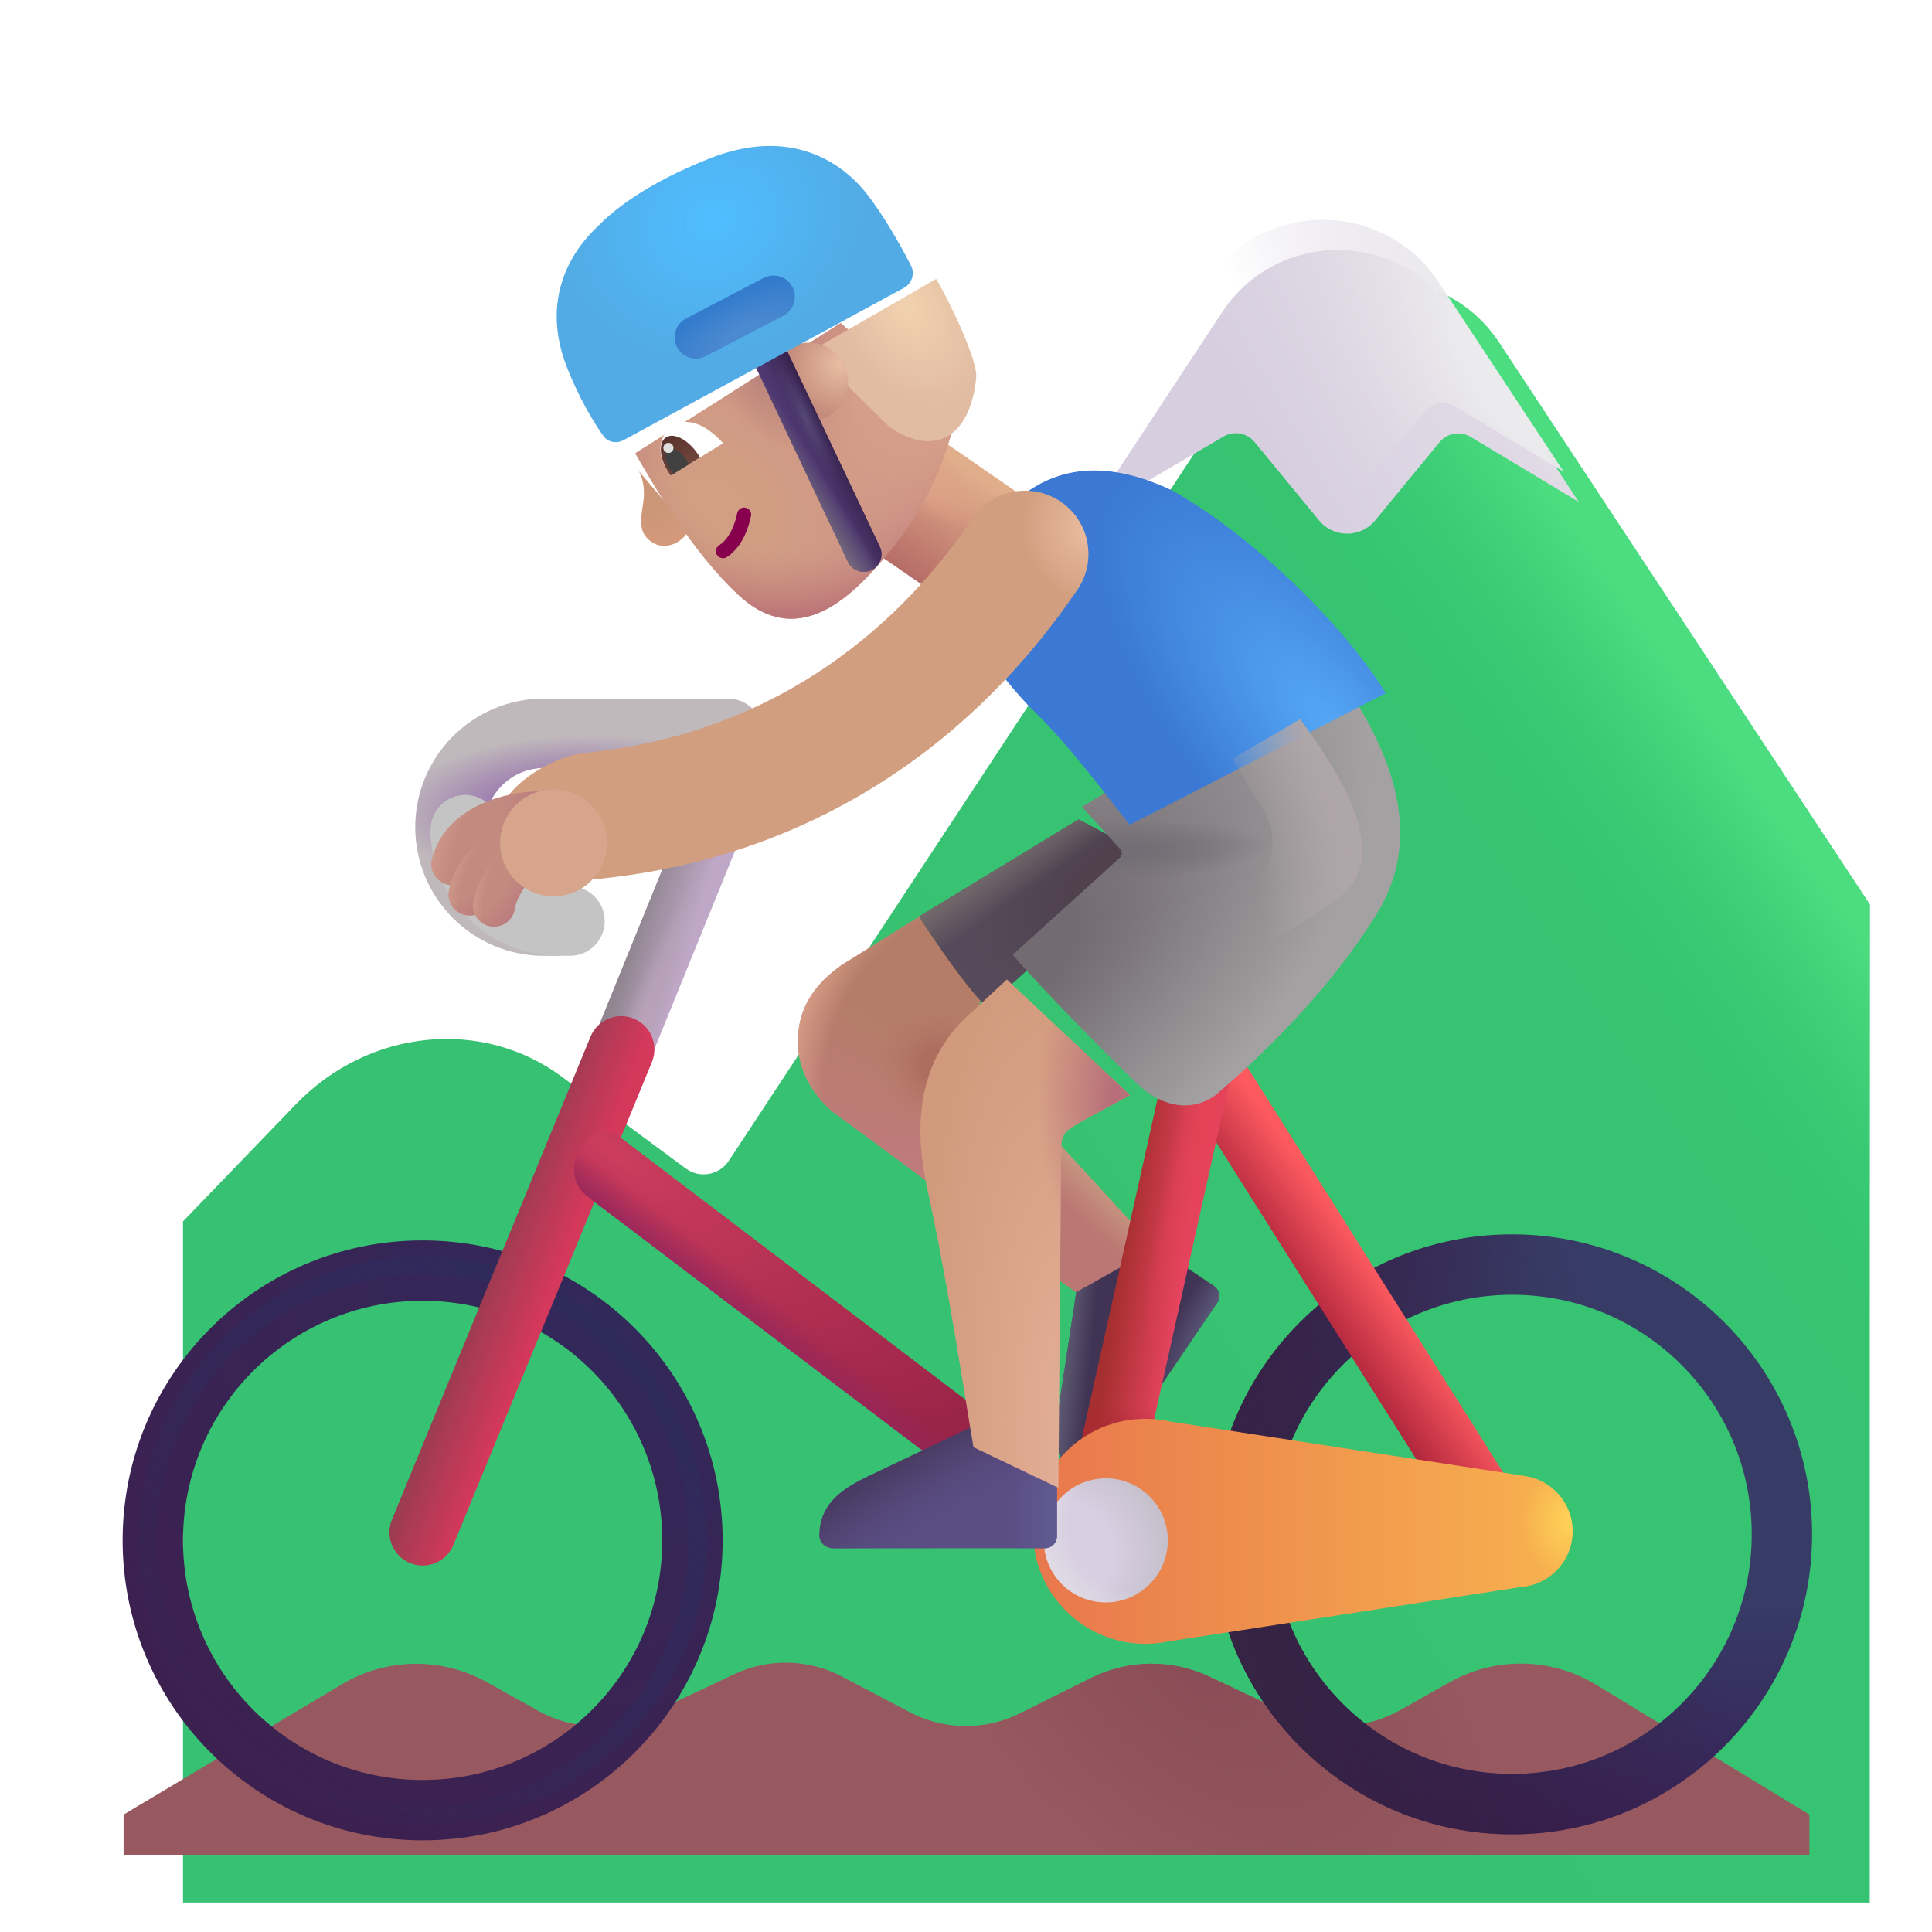 <svg width="32" height="32" viewBox="0 0 32 32" fill="none" xmlns="http://www.w3.org/2000/svg">
<g filter="url(#filter0_i_3987_23492)">
<path d="M3.898 17.293L2.031 19.23V30.512H29.969V13.98L23.829 4.675C22.919 3.296 20.896 3.297 19.988 4.677L11.072 18.226C10.914 18.466 10.587 18.524 10.357 18.353L8.309 16.836C6.989 15.856 5.109 16.035 3.898 17.293Z" fill="url(#paint0_linear_3987_23492)"/>
<path d="M3.898 17.293L2.031 19.23V30.512H29.969V13.98L23.829 4.675C22.919 3.296 20.896 3.297 19.988 4.677L11.072 18.226C10.914 18.466 10.587 18.524 10.357 18.353L8.309 16.836C6.989 15.856 5.109 16.035 3.898 17.293Z" fill="url(#paint1_linear_3987_23492)"/>
</g>
<g filter="url(#filter1_i_3987_23492)">
<path d="M17.771 8.045L20.018 6.73C20.188 6.631 20.404 6.67 20.529 6.821L21.599 8.121C21.839 8.412 22.286 8.412 22.526 8.121L23.593 6.825C23.719 6.672 23.938 6.634 24.108 6.736L25.899 7.813L23.829 4.675C22.919 3.296 20.895 3.297 19.988 4.677L17.771 8.045Z" fill="url(#paint2_linear_3987_23492)"/>
</g>
<path d="M17.771 8.045L20.018 6.73C20.188 6.631 20.404 6.67 20.529 6.821L21.599 8.121C21.839 8.412 22.286 8.412 22.526 8.121L23.593 6.825C23.719 6.672 23.938 6.634 24.108 6.736L25.899 7.813L23.829 4.675C22.919 3.296 20.895 3.297 19.988 4.677L17.771 8.045Z" fill="url(#paint3_radial_3987_23492)"/>
<g filter="url(#filter2_i_3987_23492)">
<path d="M5.663 27.697L2.047 29.855V30.527H29.969V29.855L26.437 27.705C25.695 27.253 24.765 27.237 24.008 27.665L23.191 28.127C22.625 28.446 21.94 28.471 21.353 28.194L20.035 27.572C19.411 27.277 18.687 27.285 18.069 27.593L16.893 28.179C16.318 28.466 15.639 28.459 15.07 28.16L13.944 27.568C13.389 27.277 12.729 27.262 12.162 27.53L10.741 28.199C10.158 28.474 9.479 28.451 8.916 28.137L8.061 27.661C7.312 27.244 6.399 27.258 5.663 27.697Z" fill="#97595F"/>
<path d="M5.663 27.697L2.047 29.855V30.527H29.969V29.855L26.437 27.705C25.695 27.253 24.765 27.237 24.008 27.665L23.191 28.127C22.625 28.446 21.94 28.471 21.353 28.194L20.035 27.572C19.411 27.277 18.687 27.285 18.069 27.593L16.893 28.179C16.318 28.466 15.639 28.459 15.07 28.16L13.944 27.568C13.389 27.277 12.729 27.262 12.162 27.53L10.741 28.199C10.158 28.474 9.479 28.451 8.916 28.137L8.061 27.661C7.312 27.244 6.399 27.258 5.663 27.697Z" fill="url(#paint4_radial_3987_23492)"/>
</g>
<g filter="url(#filter3_i_3987_23492)">
<path fill-rule="evenodd" clip-rule="evenodd" d="M7 21.545C4.808 21.545 3.031 23.322 3.031 25.513C3.031 27.705 4.808 29.482 7 29.482C9.192 29.482 10.969 27.705 10.969 25.513C10.969 23.322 9.192 21.545 7 21.545ZM2.031 25.513C2.031 22.769 4.256 20.545 7 20.545C9.744 20.545 11.969 22.769 11.969 25.513C11.969 28.258 9.744 30.482 7 30.482C4.256 30.482 2.031 28.258 2.031 25.513Z" fill="url(#paint5_radial_3987_23492)"/>
</g>
<g filter="url(#filter4_f_3987_23492)">
<circle cx="7" cy="25.514" r="4.555" stroke="url(#paint6_linear_3987_23492)" stroke-width="0.3"/>
</g>
<path d="M19.131 20.67L17.305 18.681L16.881 20.74L17.882 21.446L19.131 20.67Z" fill="url(#paint7_linear_3987_23492)"/>
<path d="M17.826 21.403L17.525 23.384C17.459 23.86 17.486 24.271 17.89 24.551C17.991 24.621 18.127 24.582 18.196 24.479L20.16 21.578C20.222 21.486 20.198 21.362 20.107 21.3L19.155 20.656L17.826 21.403Z" fill="#413354"/>
<path d="M17.826 21.403L17.525 23.384C17.459 23.86 17.486 24.271 17.89 24.551C17.991 24.621 18.127 24.582 18.196 24.479L20.16 21.578C20.222 21.486 20.198 21.362 20.107 21.3L19.155 20.656L17.826 21.403Z" fill="url(#paint8_linear_3987_23492)"/>
<path d="M17.826 21.403L17.525 23.384C17.459 23.86 17.486 24.271 17.89 24.551C17.991 24.621 18.127 24.582 18.196 24.479L20.16 21.578C20.222 21.486 20.198 21.362 20.107 21.3L19.155 20.656L17.826 21.403Z" fill="url(#paint9_radial_3987_23492)"/>
<path fill-rule="evenodd" clip-rule="evenodd" d="M12.432 12.137C12.688 12.242 12.809 12.535 12.704 12.79L10.164 19.037C10.059 19.292 9.767 19.414 9.511 19.309C9.256 19.203 9.134 18.911 9.24 18.656L11.779 12.409C11.885 12.154 12.177 12.032 12.432 12.137Z" fill="url(#paint10_linear_3987_23492)"/>
<path fill-rule="evenodd" clip-rule="evenodd" d="M12.432 12.137C12.688 12.242 12.809 12.535 12.704 12.79L10.164 19.037C10.059 19.292 9.767 19.414 9.511 19.309C9.256 19.203 9.134 18.911 9.24 18.656L11.779 12.409C11.885 12.154 12.177 12.032 12.432 12.137Z" fill="url(#paint11_radial_3987_23492)"/>
<path fill-rule="evenodd" clip-rule="evenodd" d="M10.498 16.872C10.779 16.988 10.913 17.309 10.798 17.59L7.509 25.59C7.393 25.871 7.072 26.005 6.791 25.889C6.51 25.774 6.376 25.453 6.491 25.172L9.78 17.172C9.896 16.891 10.217 16.756 10.498 16.872Z" fill="url(#paint12_linear_3987_23492)"/>
<path fill-rule="evenodd" clip-rule="evenodd" d="M9.574 19.1C9.676 18.878 10.005 18.634 10.247 18.818L16.497 23.568C16.739 23.752 16.786 24.097 16.602 24.339C16.418 24.581 16.073 24.628 15.831 24.444L9.75 19.834C9.508 19.65 9.445 19.381 9.574 19.1Z" fill="url(#paint13_radial_3987_23492)"/>
<path fill-rule="evenodd" clip-rule="evenodd" d="M9.574 19.1C9.676 18.878 10.005 18.634 10.247 18.818L16.497 23.568C16.739 23.752 16.786 24.097 16.602 24.339C16.418 24.581 16.073 24.628 15.831 24.444L9.75 19.834C9.508 19.65 9.445 19.381 9.574 19.1Z" fill="url(#paint14_linear_3987_23492)"/>
<g filter="url(#filter5_i_3987_23492)">
<path fill-rule="evenodd" clip-rule="evenodd" d="M24.945 21.545C22.753 21.545 20.977 23.322 20.977 25.513C20.977 27.705 22.753 29.482 24.945 29.482C27.137 29.482 28.914 27.705 28.914 25.513C28.914 23.322 27.137 21.545 24.945 21.545ZM19.977 25.513C19.977 22.769 22.201 20.545 24.945 20.545C27.689 20.545 29.914 22.769 29.914 25.513C29.914 28.258 27.689 30.482 24.945 30.482C22.201 30.482 19.977 28.258 19.977 25.513Z" fill="url(#paint15_radial_3987_23492)"/>
<path fill-rule="evenodd" clip-rule="evenodd" d="M24.945 21.545C22.753 21.545 20.977 23.322 20.977 25.513C20.977 27.705 22.753 29.482 24.945 29.482C27.137 29.482 28.914 27.705 28.914 25.513C28.914 23.322 27.137 21.545 24.945 21.545ZM19.977 25.513C19.977 22.769 22.201 20.545 24.945 20.545C27.689 20.545 29.914 22.769 29.914 25.513C29.914 28.258 27.689 30.482 24.945 30.482C22.201 30.482 19.977 28.258 19.977 25.513Z" fill="url(#paint16_linear_3987_23492)"/>
</g>
<path fill-rule="evenodd" clip-rule="evenodd" d="M19.683 17.158C19.426 17.32 19.349 17.66 19.511 17.916L24.23 25.393C24.392 25.65 24.732 25.727 24.989 25.564C25.246 25.402 25.323 25.063 25.16 24.806L20.442 17.329C20.279 17.072 19.94 16.996 19.683 17.158Z" fill="url(#paint17_linear_3987_23492)"/>
<path fill-rule="evenodd" clip-rule="evenodd" d="M19.987 17.078C20.283 17.144 20.47 17.438 20.404 17.735L18.826 24.813C18.76 25.109 18.466 25.296 18.169 25.23C17.873 25.164 17.686 24.87 17.752 24.573L19.33 17.495C19.396 17.199 19.691 17.012 19.987 17.078Z" fill="url(#paint18_linear_3987_23492)"/>
<path fill-rule="evenodd" clip-rule="evenodd" d="M19.987 17.078C20.283 17.144 20.47 17.438 20.404 17.735L18.826 24.813C18.76 25.109 18.466 25.296 18.169 25.23C17.873 25.164 17.686 24.87 17.752 24.573L19.33 17.495C19.396 17.199 19.691 17.012 19.987 17.078Z" fill="url(#paint19_radial_3987_23492)"/>
<path fill-rule="evenodd" clip-rule="evenodd" d="M19.987 17.078C20.283 17.144 20.47 17.438 20.404 17.735L18.826 24.813C18.76 25.109 18.466 25.296 18.169 25.23C17.873 25.164 17.686 24.87 17.752 24.573L19.33 17.495C19.396 17.199 19.691 17.012 19.987 17.078Z" fill="url(#paint20_radial_3987_23492)"/>
<path d="M13.942 15.982L15.282 15.146L16.321 16.185L15.555 19.717C15.042 19.336 13.987 18.556 13.868 18.474C13.719 18.373 13.207 17.931 13.215 17.236C13.223 16.525 13.692 16.165 13.942 15.982Z" fill="url(#paint21_radial_3987_23492)"/>
<path d="M13.942 15.982L15.282 15.146L16.321 16.185L15.555 19.717C15.042 19.336 13.987 18.556 13.868 18.474C13.719 18.373 13.207 17.931 13.215 17.236C13.223 16.525 13.692 16.165 13.942 15.982Z" fill="url(#paint22_radial_3987_23492)"/>
<path d="M13.942 15.982L15.282 15.146L16.321 16.185L15.555 19.717C15.042 19.336 13.987 18.556 13.868 18.474C13.719 18.373 13.207 17.931 13.215 17.236C13.223 16.525 13.692 16.165 13.942 15.982Z" fill="url(#paint23_radial_3987_23492)"/>
<path d="M15.223 15.181L17.863 13.572L19.07 14.201L16.344 16.677C16.075 16.446 15.504 15.627 15.223 15.181Z" fill="url(#paint24_radial_3987_23492)"/>
<path d="M15.223 15.181L17.863 13.572L19.07 14.201L16.344 16.677C16.075 16.446 15.504 15.627 15.223 15.181Z" fill="url(#paint25_linear_3987_23492)"/>
<g filter="url(#filter6_ii_3987_23492)">
<path d="M18.857 27.337C18.733 27.363 18.604 27.377 18.473 27.377C17.444 27.377 16.609 26.543 16.609 25.513C16.609 24.484 17.444 23.65 18.473 23.65C18.611 23.65 18.745 23.665 18.875 23.694L24.773 24.599C25.212 24.672 25.547 25.054 25.547 25.513C25.547 26.002 25.168 26.403 24.687 26.437L18.857 27.337Z" fill="url(#paint26_linear_3987_23492)"/>
<path d="M18.857 27.337C18.733 27.363 18.604 27.377 18.473 27.377C17.444 27.377 16.609 26.543 16.609 25.513C16.609 24.484 17.444 23.65 18.473 23.65C18.611 23.65 18.745 23.665 18.875 23.694L24.773 24.599C25.212 24.672 25.547 25.054 25.547 25.513C25.547 26.002 25.168 26.403 24.687 26.437L18.857 27.337Z" fill="url(#paint27_radial_3987_23492)"/>
</g>
<circle cx="18.316" cy="25.513" r="1.027" fill="url(#paint28_radial_3987_23492)"/>
<circle cx="18.316" cy="25.513" r="1.027" fill="url(#paint29_radial_3987_23492)"/>
<g filter="url(#filter7_i_3987_23492)">
<path d="M16.043 23.763L14.234 24.624C13.803 24.836 13.477 25.089 13.472 25.58C13.471 25.703 13.579 25.794 13.703 25.794H17.206C17.317 25.794 17.406 25.704 17.406 25.594V24.445L16.043 23.763Z" fill="#5B4E85"/>
<path d="M16.043 23.763L14.234 24.624C13.803 24.836 13.477 25.089 13.472 25.58C13.471 25.703 13.579 25.794 13.703 25.794H17.206C17.317 25.794 17.406 25.704 17.406 25.594V24.445L16.043 23.763Z" fill="url(#paint30_linear_3987_23492)"/>
<path d="M16.043 23.763L14.234 24.624C13.803 24.836 13.477 25.089 13.472 25.58C13.471 25.703 13.579 25.794 13.703 25.794H17.206C17.317 25.794 17.406 25.704 17.406 25.594V24.445L16.043 23.763Z" fill="url(#paint31_radial_3987_23492)"/>
</g>
<rect x="13.482" y="8.45" width="2.154" height="2.668" transform="rotate(-55.397 13.482 8.45)" fill="url(#paint32_linear_3987_23492)"/>
<rect x="13.482" y="8.45" width="2.154" height="2.668" transform="rotate(-55.397 13.482 8.45)" fill="url(#paint33_radial_3987_23492)"/>
<g filter="url(#filter8_i_3987_23492)">
<path d="M16.024 16.537L16.577 16.023L18.617 17.939C18.344 18.093 17.73 18.403 17.586 18.521C17.477 18.612 17.477 18.756 17.477 18.849L17.43 24.443L16.024 23.771C15.886 22.977 15.604 21.063 15.255 19.471C14.859 17.67 15.63 16.878 16.024 16.537Z" fill="url(#paint34_radial_3987_23492)"/>
<path d="M16.024 16.537L16.577 16.023L18.617 17.939C18.344 18.093 17.73 18.403 17.586 18.521C17.477 18.612 17.477 18.756 17.477 18.849L17.43 24.443L16.024 23.771C15.886 22.977 15.604 21.063 15.255 19.471C14.859 17.67 15.63 16.878 16.024 16.537Z" fill="url(#paint35_radial_3987_23492)"/>
</g>
<g filter="url(#filter9_i_3987_23492)">
<path d="M18.308 14.314L17.672 13.615L21.703 11.138C23.125 13.006 23.203 14.349 22.539 15.412C21.875 16.474 20.957 17.463 19.922 18.357C19.651 18.592 19.119 18.719 18.562 18.177C17.855 17.49 16.984 16.599 16.523 16.064L18.301 14.456C18.342 14.419 18.345 14.355 18.308 14.314Z" fill="url(#paint36_radial_3987_23492)"/>
<path d="M18.308 14.314L17.672 13.615L21.703 11.138C23.125 13.006 23.203 14.349 22.539 15.412C21.875 16.474 20.957 17.463 19.922 18.357C19.651 18.592 19.119 18.719 18.562 18.177C17.855 17.49 16.984 16.599 16.523 16.064L18.301 14.456C18.342 14.419 18.345 14.355 18.308 14.314Z" fill="url(#paint37_radial_3987_23492)"/>
</g>
<g filter="url(#filter10_i_3987_23492)">
<path d="M16.039 11.693C16.703 12.318 17.402 13.279 17.711 13.662L21.953 11.482C21.367 10.506 19.883 8.951 18.414 8.123C16.695 7.31 15.742 8.123 15.109 9.193C14.695 10.045 15.367 10.974 16.039 11.693Z" fill="url(#paint38_radial_3987_23492)"/>
</g>
<g filter="url(#filter11_i_3987_23492)">
<path d="M12.883 12.146C12.883 11.829 12.625 11.571 12.308 11.571H9.258C8.082 11.571 7.128 12.525 7.128 13.701C7.128 14.877 8.082 15.831 9.258 15.831H9.441C9.758 15.831 10.016 15.573 10.016 15.256C10.016 14.938 9.758 14.681 9.441 14.681H9.258C8.717 14.681 8.278 14.242 8.278 13.701C8.278 13.16 8.717 12.721 9.258 12.721H12.308C12.625 12.721 12.883 12.464 12.883 12.146Z" fill="#C0B9BC"/>
<path d="M12.883 12.146C12.883 11.829 12.625 11.571 12.308 11.571H9.258C8.082 11.571 7.128 12.525 7.128 13.701C7.128 14.877 8.082 15.831 9.258 15.831H9.441C9.758 15.831 10.016 15.573 10.016 15.256C10.016 14.938 9.758 14.681 9.441 14.681H9.258C8.717 14.681 8.278 14.242 8.278 13.701C8.278 13.16 8.717 12.721 9.258 12.721H12.308C12.625 12.721 12.883 12.464 12.883 12.146Z" fill="url(#paint39_radial_3987_23492)"/>
</g>
<path d="M7.389 14.723C7.48 14.783 7.588 14.818 7.705 14.818C8.021 14.818 8.277 14.562 8.277 14.246V13.738C8.277 13.422 8.021 13.166 7.705 13.166C7.389 13.166 7.133 13.422 7.133 13.738V13.843C7.154 14.16 7.244 14.459 7.389 14.723Z" fill="#C4C4C4"/>
<path d="M8.28 13.759H7.129C7.16 14.909 8.101 15.831 9.258 15.831H9.441C9.758 15.831 10.016 15.573 10.016 15.256C10.016 14.938 9.758 14.681 9.441 14.681H9.258C8.737 14.681 8.31 14.273 8.28 13.759Z" fill="#C4C4C4"/>
<g filter="url(#filter12_i_3987_23492)">
<path fill-rule="evenodd" clip-rule="evenodd" d="M17.07 8.811C17.548 9.138 17.671 9.792 17.343 10.27C16.561 11.415 14.192 14.573 9.411 15.058C8.834 15.117 7.816 14.739 7.758 14.162C7.699 13.585 8.622 13.027 9.199 12.969C13.043 12.579 14.94 10.065 15.61 9.085C15.937 8.606 16.591 8.483 17.07 8.811Z" fill="#D19E7F"/>
<path fill-rule="evenodd" clip-rule="evenodd" d="M17.07 8.811C17.548 9.138 17.671 9.792 17.343 10.27C16.561 11.415 14.192 14.573 9.411 15.058C8.834 15.117 7.816 14.739 7.758 14.162C7.699 13.585 8.622 13.027 9.199 12.969C13.043 12.579 14.94 10.065 15.61 9.085C15.937 8.606 16.591 8.483 17.07 8.811Z" fill="url(#paint40_radial_3987_23492)"/>
</g>
<path fill-rule="evenodd" clip-rule="evenodd" d="M9.264 13.459C9.264 13.652 9.107 13.809 8.914 13.809C8.741 13.809 8.479 13.851 8.252 13.959C8.026 14.065 7.882 14.211 7.836 14.397C7.791 14.585 7.601 14.7 7.413 14.654C7.226 14.609 7.11 14.419 7.156 14.231C7.27 13.765 7.618 13.483 7.953 13.325C8.287 13.168 8.653 13.109 8.914 13.109C9.107 13.109 9.264 13.266 9.264 13.459Z" fill="url(#paint41_radial_3987_23492)"/>
<path fill-rule="evenodd" clip-rule="evenodd" d="M9.264 13.459C9.264 13.652 9.107 13.809 8.914 13.809C8.741 13.809 8.479 13.851 8.252 13.959C8.026 14.065 7.882 14.211 7.836 14.397C7.791 14.585 7.601 14.7 7.413 14.654C7.226 14.609 7.11 14.419 7.156 14.231C7.27 13.765 7.618 13.483 7.953 13.325C8.287 13.168 8.653 13.109 8.914 13.109C9.107 13.109 9.264 13.266 9.264 13.459Z" fill="url(#paint42_radial_3987_23492)"/>
<g filter="url(#filter13_f_3987_23492)">
<path d="M20.933 13.432L20.41 12.569L21.535 11.912C22.504 13.225 22.879 14.209 22.27 14.787C21.782 15.25 19.4 16.511 18.27 17.084L20.773 14.67C21.109 14.346 21.176 13.832 20.933 13.432Z" fill="url(#paint43_radial_3987_23492)"/>
</g>
<path fill-rule="evenodd" clip-rule="evenodd" d="M8.754 13.994C8.813 14.178 8.711 14.375 8.527 14.434C8.239 14.526 8.15 14.763 8.121 14.891C8.079 15.08 7.892 15.199 7.704 15.157C7.515 15.115 7.396 14.928 7.438 14.739C7.488 14.516 7.673 13.972 8.314 13.767C8.498 13.708 8.695 13.81 8.754 13.994Z" fill="url(#paint44_radial_3987_23492)"/>
<path fill-rule="evenodd" clip-rule="evenodd" d="M8.754 13.994C8.813 14.178 8.711 14.375 8.527 14.434C8.239 14.526 8.15 14.763 8.121 14.891C8.079 15.08 7.892 15.199 7.704 15.157C7.515 15.115 7.396 14.928 7.438 14.739C7.488 14.516 7.673 13.972 8.314 13.767C8.498 13.708 8.695 13.81 8.754 13.994Z" fill="url(#paint45_radial_3987_23492)"/>
<path fill-rule="evenodd" clip-rule="evenodd" d="M8.902 14.053C8.968 14.134 9.015 14.295 8.902 14.456C8.75 14.581 8.559 14.845 8.529 15.049C8.501 15.24 8.324 15.373 8.132 15.345C7.941 15.317 7.809 15.139 7.836 14.948C7.855 14.819 7.913 14.663 7.991 14.519C8.071 14.372 8.188 14.207 8.345 14.076C8.494 13.953 8.778 13.904 8.902 14.053Z" fill="url(#paint46_radial_3987_23492)"/>
<path fill-rule="evenodd" clip-rule="evenodd" d="M8.902 14.053C8.968 14.134 9.015 14.295 8.902 14.456C8.75 14.581 8.559 14.845 8.529 15.049C8.501 15.24 8.324 15.373 8.132 15.345C7.941 15.317 7.809 15.139 7.836 14.948C7.855 14.819 7.913 14.663 7.991 14.519C8.071 14.372 8.188 14.207 8.345 14.076C8.494 13.953 8.778 13.904 8.902 14.053Z" fill="url(#paint47_radial_3987_23492)"/>
<g filter="url(#filter14_f_3987_23492)">
<circle cx="9.168" cy="13.961" r="0.885" fill="#D7A58B"/>
</g>
<path d="M10.804 8.984C10.6 8.849 10.593 8.69 10.652 8.335C10.695 8.076 10.628 7.884 10.58 7.802L11.408 8.776C11.305 9 11.008 9.119 10.804 8.984Z" fill="url(#paint48_radial_3987_23492)"/>
<g filter="url(#filter15_i_3987_23492)">
<path d="M11.994 9.716C11.203 8.992 10.537 7.817 10.271 7.358L13.674 5.204L15.551 6.839C15.483 7.18 15.211 8.041 14.66 8.76C13.972 9.658 13.032 10.665 11.994 9.716Z" fill="url(#paint49_radial_3987_23492)"/>
<path d="M11.994 9.716C11.203 8.992 10.537 7.817 10.271 7.358L13.674 5.204L15.551 6.839C15.483 7.18 15.211 8.041 14.66 8.76C13.972 9.658 13.032 10.665 11.994 9.716Z" fill="url(#paint50_radial_3987_23492)"/>
<path d="M11.994 9.716C11.203 8.992 10.537 7.817 10.271 7.358L13.674 5.204L15.551 6.839C15.483 7.18 15.211 8.041 14.66 8.76C13.972 9.658 13.032 10.665 11.994 9.716Z" fill="url(#paint51_radial_3987_23492)"/>
<path d="M11.994 9.716C11.203 8.992 10.537 7.817 10.271 7.358L13.674 5.204L15.551 6.839C15.483 7.18 15.211 8.041 14.66 8.76C13.972 9.658 13.032 10.665 11.994 9.716Z" fill="url(#paint52_radial_3987_23492)"/>
</g>
<path fill-rule="evenodd" clip-rule="evenodd" d="M11.875 9.19C11.841 9.136 11.857 9.064 11.912 9.03C12.013 8.967 12.144 8.815 12.211 8.499C12.224 8.436 12.286 8.395 12.349 8.409C12.412 8.422 12.453 8.484 12.439 8.547C12.363 8.908 12.203 9.123 12.036 9.228C11.981 9.262 11.909 9.245 11.875 9.19Z" fill="#86004D"/>
<path d="M10.955 7.314C10.89 7.542 11.03 7.767 11.104 7.88L11.978 7.341C11.443 6.761 11.044 7.003 10.955 7.314Z" fill="white"/>
<path d="M11.595 7.577C11.586 7.561 11.576 7.545 11.565 7.529C11.401 7.284 11.161 7.158 11.029 7.246C10.897 7.334 10.923 7.604 11.087 7.849C11.094 7.859 11.101 7.869 11.107 7.878L11.595 7.577Z" fill="url(#paint53_linear_3987_23492)"/>
<path d="M11.408 7.693C11.395 7.663 11.379 7.632 11.358 7.602C11.267 7.466 11.135 7.394 11.064 7.442C10.992 7.49 11.008 7.639 11.1 7.775C11.117 7.802 11.137 7.826 11.157 7.848L11.408 7.693Z" fill="#414141"/>
<circle cx="11.071" cy="7.419" r="0.084" transform="rotate(-65.122 11.071 7.419)" fill="#DFDFDF"/>
<g filter="url(#filter16_i_3987_23492)">
<path d="M14.256 7.097L13.047 5.907L15.105 4.72C15.307 5.049 15.796 6.064 15.769 6.349C15.733 6.742 15.586 7.275 15.136 7.388C14.776 7.479 14.374 7.227 14.256 7.097Z" fill="url(#paint54_radial_3987_23492)"/>
</g>
<circle cx="13.396" cy="6.328" r="0.652" transform="rotate(-65.122 13.396 6.328)" fill="url(#paint55_radial_3987_23492)"/>
<path fill-rule="evenodd" clip-rule="evenodd" d="M12.626 5.629C12.771 5.56 12.945 5.622 13.015 5.768L14.573 9.055C14.642 9.201 14.58 9.375 14.434 9.444C14.289 9.513 14.114 9.451 14.045 9.305L12.487 6.018C12.418 5.872 12.48 5.698 12.626 5.629Z" fill="#4D3771"/>
<path fill-rule="evenodd" clip-rule="evenodd" d="M12.626 5.629C12.771 5.56 12.945 5.622 13.015 5.768L14.573 9.055C14.642 9.201 14.58 9.375 14.434 9.444C14.289 9.513 14.114 9.451 14.045 9.305L12.487 6.018C12.418 5.872 12.48 5.698 12.626 5.629Z" fill="url(#paint56_linear_3987_23492)"/>
<path fill-rule="evenodd" clip-rule="evenodd" d="M12.626 5.629C12.771 5.56 12.945 5.622 13.015 5.768L14.573 9.055C14.642 9.201 14.58 9.375 14.434 9.444C14.289 9.513 14.114 9.451 14.045 9.305L12.487 6.018C12.418 5.872 12.48 5.698 12.626 5.629Z" fill="url(#paint57_linear_3987_23492)"/>
<path fill-rule="evenodd" clip-rule="evenodd" d="M12.626 5.629C12.771 5.56 12.945 5.622 13.015 5.768L14.573 9.055C14.642 9.201 14.58 9.375 14.434 9.444C14.289 9.513 14.114 9.451 14.045 9.305L12.487 6.018C12.418 5.872 12.48 5.698 12.626 5.629Z" fill="url(#paint58_radial_3987_23492)"/>
<g filter="url(#filter17_i_3987_23492)">
<path d="M14.97 4.919L10.331 7.439C10.214 7.503 10.069 7.478 9.992 7.369C9.823 7.132 9.587 6.731 9.396 6.25C8.827 4.82 9.813 3.986 9.942 3.858C10.128 3.673 10.643 3.213 11.763 2.771C13.078 2.254 13.933 2.822 14.357 3.361C14.623 3.699 14.918 4.21 15.091 4.555C15.157 4.689 15.102 4.847 14.97 4.919Z" fill="url(#paint59_radial_3987_23492)"/>
</g>
<g filter="url(#filter18_i_3987_23492)">
<path d="M11.214 5.75C11.124 5.578 11.191 5.365 11.363 5.275L12.649 4.604C12.822 4.514 13.035 4.581 13.125 4.754C13.215 4.927 13.148 5.14 12.976 5.23L11.689 5.9C11.517 5.99 11.304 5.923 11.214 5.75Z" fill="url(#paint60_radial_3987_23492)"/>
</g>
<defs>
<filter id="filter0_i_3987_23492" x="2.031" y="3.642" width="28.938" height="27.87" filterUnits="userSpaceOnUse" color-interpolation-filters="sRGB">
<feFlood flood-opacity="0" result="BackgroundImageFix"/>
<feBlend mode="normal" in="SourceGraphic" in2="BackgroundImageFix" result="shape"/>
<feColorMatrix in="SourceAlpha" type="matrix" values="0 0 0 0 0 0 0 0 0 0 0 0 0 0 0 0 0 0 127 0" result="hardAlpha"/>
<feOffset dx="1" dy="1"/>
<feGaussianBlur stdDeviation="1"/>
<feComposite in2="hardAlpha" operator="arithmetic" k2="-1" k3="1"/>
<feColorMatrix type="matrix" values="0 0 0 0 0.22 0 0 0 0 0.659 0 0 0 0 0.353 0 0 0 1 0"/>
<feBlend mode="normal" in2="shape" result="effect1_innerShadow_3987_23492"/>
</filter>
<filter id="filter1_i_3987_23492" x="17.771" y="3.642" width="8.378" height="5.198" filterUnits="userSpaceOnUse" color-interpolation-filters="sRGB">
<feFlood flood-opacity="0" result="BackgroundImageFix"/>
<feBlend mode="normal" in="SourceGraphic" in2="BackgroundImageFix" result="shape"/>
<feColorMatrix in="SourceAlpha" type="matrix" values="0 0 0 0 0 0 0 0 0 0 0 0 0 0 0 0 0 0 127 0" result="hardAlpha"/>
<feOffset dx="0.25" dy="0.5"/>
<feGaussianBlur stdDeviation="0.375"/>
<feComposite in2="hardAlpha" operator="arithmetic" k2="-1" k3="1"/>
<feColorMatrix type="matrix" values="0 0 0 0 0.706 0 0 0 0 0.706 0 0 0 0 0.71 0 0 0 1 0"/>
<feBlend mode="normal" in2="shape" result="effect1_innerShadow_3987_23492"/>
</filter>
<filter id="filter2_i_3987_23492" x="2.047" y="27.339" width="27.922" height="3.388" filterUnits="userSpaceOnUse" color-interpolation-filters="sRGB">
<feFlood flood-opacity="0" result="BackgroundImageFix"/>
<feBlend mode="normal" in="SourceGraphic" in2="BackgroundImageFix" result="shape"/>
<feColorMatrix in="SourceAlpha" type="matrix" values="0 0 0 0 0 0 0 0 0 0 0 0 0 0 0 0 0 0 127 0" result="hardAlpha"/>
<feOffset dy="0.2"/>
<feGaussianBlur stdDeviation="0.5"/>
<feComposite in2="hardAlpha" operator="arithmetic" k2="-1" k3="1"/>
<feColorMatrix type="matrix" values="0 0 0 0 0.475 0 0 0 0 0.259 0 0 0 0 0.251 0 0 0 1 0"/>
<feBlend mode="normal" in2="shape" result="effect1_innerShadow_3987_23492"/>
</filter>
<filter id="filter3_i_3987_23492" x="2.031" y="20.545" width="9.938" height="9.938" filterUnits="userSpaceOnUse" color-interpolation-filters="sRGB">
<feFlood flood-opacity="0" result="BackgroundImageFix"/>
<feBlend mode="normal" in="SourceGraphic" in2="BackgroundImageFix" result="shape"/>
<feColorMatrix in="SourceAlpha" type="matrix" values="0 0 0 0 0 0 0 0 0 0 0 0 0 0 0 0 0 0 127 0" result="hardAlpha"/>
<feOffset/>
<feGaussianBlur stdDeviation="0.25"/>
<feComposite in2="hardAlpha" operator="arithmetic" k2="-1" k3="1"/>
<feColorMatrix type="matrix" values="0 0 0 0 0.227 0 0 0 0 0.157 0 0 0 0 0.275 0 0 0 1 0"/>
<feBlend mode="normal" in2="shape" result="effect1_innerShadow_3987_23492"/>
</filter>
<filter id="filter4_f_3987_23492" x="1.795" y="20.309" width="10.409" height="10.409" filterUnits="userSpaceOnUse" color-interpolation-filters="sRGB">
<feFlood flood-opacity="0" result="BackgroundImageFix"/>
<feBlend mode="normal" in="SourceGraphic" in2="BackgroundImageFix" result="shape"/>
<feGaussianBlur stdDeviation="0.25" result="effect1_foregroundBlur_3987_23492"/>
</filter>
<filter id="filter5_i_3987_23492" x="19.977" y="20.445" width="10.037" height="10.037" filterUnits="userSpaceOnUse" color-interpolation-filters="sRGB">
<feFlood flood-opacity="0" result="BackgroundImageFix"/>
<feBlend mode="normal" in="SourceGraphic" in2="BackgroundImageFix" result="shape"/>
<feColorMatrix in="SourceAlpha" type="matrix" values="0 0 0 0 0 0 0 0 0 0 0 0 0 0 0 0 0 0 127 0" result="hardAlpha"/>
<feOffset dx="0.1" dy="-0.1"/>
<feGaussianBlur stdDeviation="0.2"/>
<feComposite in2="hardAlpha" operator="arithmetic" k2="-1" k3="1"/>
<feColorMatrix type="matrix" values="0 0 0 0 0.153 0 0 0 0 0.086 0 0 0 0 0.165 0 0 0 1 0"/>
<feBlend mode="normal" in2="shape" result="effect1_innerShadow_3987_23492"/>
</filter>
<filter id="filter6_ii_3987_23492" x="16.609" y="23.4" width="9.188" height="4.077" filterUnits="userSpaceOnUse" color-interpolation-filters="sRGB">
<feFlood flood-opacity="0" result="BackgroundImageFix"/>
<feBlend mode="normal" in="SourceGraphic" in2="BackgroundImageFix" result="shape"/>
<feColorMatrix in="SourceAlpha" type="matrix" values="0 0 0 0 0 0 0 0 0 0 0 0 0 0 0 0 0 0 127 0" result="hardAlpha"/>
<feOffset dx="0.25" dy="-0.25"/>
<feGaussianBlur stdDeviation="0.25"/>
<feComposite in2="hardAlpha" operator="arithmetic" k2="-1" k3="1"/>
<feColorMatrix type="matrix" values="0 0 0 0 0.702 0 0 0 0 0.341 0 0 0 0 0.255 0 0 0 1 0"/>
<feBlend mode="normal" in2="shape" result="effect1_innerShadow_3987_23492"/>
<feColorMatrix in="SourceAlpha" type="matrix" values="0 0 0 0 0 0 0 0 0 0 0 0 0 0 0 0 0 0 127 0" result="hardAlpha"/>
<feOffset dx="0.25" dy="0.1"/>
<feGaussianBlur stdDeviation="0.25"/>
<feComposite in2="hardAlpha" operator="arithmetic" k2="-1" k3="1"/>
<feColorMatrix type="matrix" values="0 0 0 0 0.894 0 0 0 0 0.49 0 0 0 0 0.196 0 0 0 1 0"/>
<feBlend mode="normal" in2="effect1_innerShadow_3987_23492" result="effect2_innerShadow_3987_23492"/>
</filter>
<filter id="filter7_i_3987_23492" x="13.472" y="23.613" width="4.034" height="2.181" filterUnits="userSpaceOnUse" color-interpolation-filters="sRGB">
<feFlood flood-opacity="0" result="BackgroundImageFix"/>
<feBlend mode="normal" in="SourceGraphic" in2="BackgroundImageFix" result="shape"/>
<feColorMatrix in="SourceAlpha" type="matrix" values="0 0 0 0 0 0 0 0 0 0 0 0 0 0 0 0 0 0 127 0" result="hardAlpha"/>
<feOffset dx="0.1" dy="-0.15"/>
<feGaussianBlur stdDeviation="0.125"/>
<feComposite in2="hardAlpha" operator="arithmetic" k2="-1" k3="1"/>
<feColorMatrix type="matrix" values="0 0 0 0 0.275 0 0 0 0 0.188 0 0 0 0 0.525 0 0 0 1 0"/>
<feBlend mode="normal" in2="shape" result="effect1_innerShadow_3987_23492"/>
</filter>
<filter id="filter8_i_3987_23492" x="15.145" y="16.023" width="3.572" height="8.62" filterUnits="userSpaceOnUse" color-interpolation-filters="sRGB">
<feFlood flood-opacity="0" result="BackgroundImageFix"/>
<feBlend mode="normal" in="SourceGraphic" in2="BackgroundImageFix" result="shape"/>
<feColorMatrix in="SourceAlpha" type="matrix" values="0 0 0 0 0 0 0 0 0 0 0 0 0 0 0 0 0 0 127 0" result="hardAlpha"/>
<feOffset dx="0.1" dy="0.2"/>
<feGaussianBlur stdDeviation="0.1"/>
<feComposite in2="hardAlpha" operator="arithmetic" k2="-1" k3="1"/>
<feColorMatrix type="matrix" values="0 0 0 0 0.89 0 0 0 0 0.655 0 0 0 0 0.549 0 0 0 1 0"/>
<feBlend mode="normal" in2="shape" result="effect1_innerShadow_3987_23492"/>
</filter>
<filter id="filter9_i_3987_23492" x="16.523" y="10.888" width="6.668" height="7.67" filterUnits="userSpaceOnUse" color-interpolation-filters="sRGB">
<feFlood flood-opacity="0" result="BackgroundImageFix"/>
<feBlend mode="normal" in="SourceGraphic" in2="BackgroundImageFix" result="shape"/>
<feColorMatrix in="SourceAlpha" type="matrix" values="0 0 0 0 0 0 0 0 0 0 0 0 0 0 0 0 0 0 127 0" result="hardAlpha"/>
<feOffset dx="0.25" dy="-0.25"/>
<feGaussianBlur stdDeviation="0.625"/>
<feComposite in2="hardAlpha" operator="arithmetic" k2="-1" k3="1"/>
<feColorMatrix type="matrix" values="0 0 0 0 0.482 0 0 0 0 0.361 0 0 0 0 0.557 0 0 0 1 0"/>
<feBlend mode="normal" in2="shape" result="effect1_innerShadow_3987_23492"/>
</filter>
<filter id="filter10_i_3987_23492" x="14.982" y="7.792" width="7.971" height="5.869" filterUnits="userSpaceOnUse" color-interpolation-filters="sRGB">
<feFlood flood-opacity="0" result="BackgroundImageFix"/>
<feBlend mode="normal" in="SourceGraphic" in2="BackgroundImageFix" result="shape"/>
<feColorMatrix in="SourceAlpha" type="matrix" values="0 0 0 0 0 0 0 0 0 0 0 0 0 0 0 0 0 0 127 0" result="hardAlpha"/>
<feOffset dx="1"/>
<feGaussianBlur stdDeviation="0.75"/>
<feComposite in2="hardAlpha" operator="arithmetic" k2="-1" k3="1"/>
<feColorMatrix type="matrix" values="0 0 0 0 0.282 0 0 0 0 0.412 0 0 0 0 0.718 0 0 0 1 0"/>
<feBlend mode="normal" in2="shape" result="effect1_innerShadow_3987_23492"/>
</filter>
<filter id="filter11_i_3987_23492" x="6.878" y="11.571" width="6.005" height="4.259" filterUnits="userSpaceOnUse" color-interpolation-filters="sRGB">
<feFlood flood-opacity="0" result="BackgroundImageFix"/>
<feBlend mode="normal" in="SourceGraphic" in2="BackgroundImageFix" result="shape"/>
<feColorMatrix in="SourceAlpha" type="matrix" values="0 0 0 0 0 0 0 0 0 0 0 0 0 0 0 0 0 0 127 0" result="hardAlpha"/>
<feOffset dx="-0.25"/>
<feGaussianBlur stdDeviation="0.5"/>
<feComposite in2="hardAlpha" operator="arithmetic" k2="-1" k3="1"/>
<feColorMatrix type="matrix" values="0 0 0 0 0.576 0 0 0 0 0.506 0 0 0 0 0.529 0 0 0 1 0"/>
<feBlend mode="normal" in2="shape" result="effect1_innerShadow_3987_23492"/>
</filter>
<filter id="filter12_i_3987_23492" x="7.755" y="8.127" width="10.272" height="6.937" filterUnits="userSpaceOnUse" color-interpolation-filters="sRGB">
<feFlood flood-opacity="0" result="BackgroundImageFix"/>
<feBlend mode="normal" in="SourceGraphic" in2="BackgroundImageFix" result="shape"/>
<feColorMatrix in="SourceAlpha" type="matrix" values="0 0 0 0 0 0 0 0 0 0 0 0 0 0 0 0 0 0 127 0" result="hardAlpha"/>
<feOffset dx="0.5" dy="-0.5"/>
<feGaussianBlur stdDeviation="0.375"/>
<feComposite in2="hardAlpha" operator="arithmetic" k2="-1" k3="1"/>
<feColorMatrix type="matrix" values="0 0 0 0 0.745 0 0 0 0 0.478 0 0 0 0 0.522 0 0 0 1 0"/>
<feBlend mode="normal" in2="shape" result="effect1_innerShadow_3987_23492"/>
</filter>
<filter id="filter13_f_3987_23492" x="17.669" y="11.312" width="5.496" height="6.372" filterUnits="userSpaceOnUse" color-interpolation-filters="sRGB">
<feFlood flood-opacity="0" result="BackgroundImageFix"/>
<feBlend mode="normal" in="SourceGraphic" in2="BackgroundImageFix" result="shape"/>
<feGaussianBlur stdDeviation="0.3" result="effect1_foregroundBlur_3987_23492"/>
</filter>
<filter id="filter14_f_3987_23492" x="7.683" y="12.476" width="2.969" height="2.969" filterUnits="userSpaceOnUse" color-interpolation-filters="sRGB">
<feFlood flood-opacity="0" result="BackgroundImageFix"/>
<feBlend mode="normal" in="SourceGraphic" in2="BackgroundImageFix" result="shape"/>
<feGaussianBlur stdDeviation="0.3" result="effect1_foregroundBlur_3987_23492"/>
</filter>
<filter id="filter15_i_3987_23492" x="10.271" y="5.204" width="5.53" height="5.045" filterUnits="userSpaceOnUse" color-interpolation-filters="sRGB">
<feFlood flood-opacity="0" result="BackgroundImageFix"/>
<feBlend mode="normal" in="SourceGraphic" in2="BackgroundImageFix" result="shape"/>
<feColorMatrix in="SourceAlpha" type="matrix" values="0 0 0 0 0 0 0 0 0 0 0 0 0 0 0 0 0 0 127 0" result="hardAlpha"/>
<feOffset dx="0.25" dy="0.15"/>
<feGaussianBlur stdDeviation="0.15"/>
<feComposite in2="hardAlpha" operator="arithmetic" k2="-1" k3="1"/>
<feColorMatrix type="matrix" values="0 0 0 0 0.91 0 0 0 0 0.671 0 0 0 0 0.541 0 0 0 1 0"/>
<feBlend mode="normal" in2="shape" result="effect1_innerShadow_3987_23492"/>
</filter>
<filter id="filter16_i_3987_23492" x="13.047" y="4.62" width="3.123" height="2.787" filterUnits="userSpaceOnUse" color-interpolation-filters="sRGB">
<feFlood flood-opacity="0" result="BackgroundImageFix"/>
<feBlend mode="normal" in="SourceGraphic" in2="BackgroundImageFix" result="shape"/>
<feColorMatrix in="SourceAlpha" type="matrix" values="0 0 0 0 0 0 0 0 0 0 0 0 0 0 0 0 0 0 127 0" result="hardAlpha"/>
<feOffset dx="0.4" dy="-0.1"/>
<feGaussianBlur stdDeviation="0.25"/>
<feComposite in2="hardAlpha" operator="arithmetic" k2="-1" k3="1"/>
<feColorMatrix type="matrix" values="0 0 0 0 0.776 0 0 0 0 0.624 0 0 0 0 0.486 0 0 0 1 0"/>
<feBlend mode="normal" in2="shape" result="effect1_innerShadow_3987_23492"/>
</filter>
<filter id="filter17_i_3987_23492" x="9.22" y="2.417" width="5.899" height="5.056" filterUnits="userSpaceOnUse" color-interpolation-filters="sRGB">
<feFlood flood-opacity="0" result="BackgroundImageFix"/>
<feBlend mode="normal" in="SourceGraphic" in2="BackgroundImageFix" result="shape"/>
<feColorMatrix in="SourceAlpha" type="matrix" values="0 0 0 0 0 0 0 0 0 0 0 0 0 0 0 0 0 0 127 0" result="hardAlpha"/>
<feOffset dy="-0.15"/>
<feGaussianBlur stdDeviation="0.3"/>
<feComposite in2="hardAlpha" operator="arithmetic" k2="-1" k3="1"/>
<feColorMatrix type="matrix" values="0 0 0 0 0.306 0 0 0 0 0.557 0 0 0 0 0.882 0 0 0 1 0"/>
<feBlend mode="normal" in2="shape" result="effect1_innerShadow_3987_23492"/>
</filter>
<filter id="filter18_i_3987_23492" x="11.174" y="4.564" width="1.991" height="1.376" filterUnits="userSpaceOnUse" color-interpolation-filters="sRGB">
<feFlood flood-opacity="0" result="BackgroundImageFix"/>
<feBlend mode="normal" in="SourceGraphic" in2="BackgroundImageFix" result="shape"/>
<feColorMatrix in="SourceAlpha" type="matrix" values="0 0 0 0 0 0 0 0 0 0 0 0 0 0 0 0 0 0 127 0" result="hardAlpha"/>
<feOffset/>
<feGaussianBlur stdDeviation="0.25"/>
<feComposite in2="hardAlpha" operator="arithmetic" k2="-1" k3="1"/>
<feColorMatrix type="matrix" values="0 0 0 0 0.137 0 0 0 0 0.482 0 0 0 0 0.796 0 0 0 1 0"/>
<feBlend mode="normal" in2="shape" result="effect1_innerShadow_3987_23492"/>
</filter>
<linearGradient id="paint0_linear_3987_23492" x1="9.65" y1="21.585" x2="27.955" y2="9.396" gradientUnits="userSpaceOnUse">
<stop stop-color="#37C173"/>
<stop offset="1" stop-color="#36C571"/>
</linearGradient>
<linearGradient id="paint1_linear_3987_23492" x1="29.363" y1="12.574" x2="25.903" y2="14.988" gradientUnits="userSpaceOnUse">
<stop offset="0.164" stop-color="#4CDD80"/>
<stop offset="1" stop-color="#36C871" stop-opacity="0"/>
</linearGradient>
<linearGradient id="paint2_linear_3987_23492" x1="21.156" y1="7.586" x2="24.898" y2="5.494" gradientUnits="userSpaceOnUse">
<stop stop-color="#D7CFDF"/>
<stop offset="1" stop-color="#E2DCE7"/>
</linearGradient>
<radialGradient id="paint3_radial_3987_23492" cx="0" cy="0" r="1" gradientUnits="userSpaceOnUse" gradientTransform="translate(25.058 5.991) rotate(150.331) scale(3.71 8.366)">
<stop offset="0.19" stop-color="#EBEAED"/>
<stop offset="1" stop-color="#D9D1DF" stop-opacity="0"/>
</radialGradient>
<radialGradient id="paint4_radial_3987_23492" cx="0" cy="0" r="1" gradientUnits="userSpaceOnUse" gradientTransform="translate(19.748 27.339) rotate(43.389) scale(6.09 3.405)">
<stop stop-color="#8A4C56"/>
<stop offset="1" stop-color="#8A4C56" stop-opacity="0"/>
</radialGradient>
<radialGradient id="paint5_radial_3987_23492" cx="0" cy="0" r="1" gradientUnits="userSpaceOnUse" gradientTransform="translate(10.242 21.599) rotate(126.943) scale(9.775 9.436)">
<stop stop-color="#32295B"/>
<stop offset="1" stop-color="#3C2150"/>
</radialGradient>
<linearGradient id="paint6_linear_3987_23492" x1="9.211" y1="21.85" x2="3.18" y2="28.881" gradientUnits="userSpaceOnUse">
<stop stop-color="#302A5B"/>
<stop offset="1" stop-color="#302A5B" stop-opacity="0"/>
</linearGradient>
<linearGradient id="paint7_linear_3987_23492" x1="17.68" y1="21.052" x2="18.648" y2="20.047" gradientUnits="userSpaceOnUse">
<stop offset="0.573" stop-color="#BB7774"/>
<stop offset="1" stop-color="#C6957F"/>
</linearGradient>
<linearGradient id="paint8_linear_3987_23492" x1="22.195" y1="22.621" x2="17.602" y2="22.162" gradientUnits="userSpaceOnUse">
<stop offset="0.891" stop-color="#615F76" stop-opacity="0"/>
<stop offset="1" stop-color="#615F76"/>
</linearGradient>
<radialGradient id="paint9_radial_3987_23492" cx="0" cy="0" r="1" gradientUnits="userSpaceOnUse" gradientTransform="translate(20.273 21.49) rotate(121.973) scale(2.892 0.524)">
<stop stop-color="#5D5C7E"/>
<stop offset="1" stop-color="#5D5C7E" stop-opacity="0"/>
</radialGradient>
<linearGradient id="paint10_linear_3987_23492" x1="11.477" y1="15.443" x2="10.602" y2="15.162" gradientUnits="userSpaceOnUse">
<stop stop-color="#BFA8C7"/>
<stop offset="1" stop-color="#908590"/>
</linearGradient>
<radialGradient id="paint11_radial_3987_23492" cx="0" cy="0" r="1" gradientUnits="userSpaceOnUse" gradientTransform="translate(10.555 17.131) rotate(-68.025) scale(2.881 0.325)">
<stop stop-color="#BAA3B9"/>
<stop offset="1" stop-color="#BAA3B9" stop-opacity="0"/>
</radialGradient>
<linearGradient id="paint12_linear_3987_23492" x1="9.711" y1="20.396" x2="8.43" y2="19.912" gradientUnits="userSpaceOnUse">
<stop offset="0.146" stop-color="#D4385B"/>
<stop offset="1" stop-color="#973C50"/>
</linearGradient>
<radialGradient id="paint13_radial_3987_23492" cx="0" cy="0" r="1" gradientUnits="userSpaceOnUse" gradientTransform="translate(10.148 19.053) rotate(35.701) scale(8.274 2.255)">
<stop stop-color="#CE3D5E"/>
<stop offset="1" stop-color="#932145"/>
</radialGradient>
<linearGradient id="paint14_linear_3987_23492" x1="12.93" y1="22.443" x2="13.32" y2="21.943" gradientUnits="userSpaceOnUse">
<stop stop-color="#96275E"/>
<stop offset="1" stop-color="#96275E" stop-opacity="0"/>
<stop offset="1" stop-color="#9C2649" stop-opacity="0"/>
</linearGradient>
<radialGradient id="paint15_radial_3987_23492" cx="0" cy="0" r="1" gradientUnits="userSpaceOnUse" gradientTransform="translate(29.18 22.412) rotate(134.451) scale(9.806 9.465)">
<stop offset="0.427" stop-color="#373C67"/>
<stop offset="1" stop-color="#38144F"/>
</radialGradient>
<linearGradient id="paint16_linear_3987_23492" x1="19.977" y1="27.954" x2="27.731" y2="25.513" gradientUnits="userSpaceOnUse">
<stop stop-color="#352542"/>
<stop offset="1" stop-color="#352542" stop-opacity="0"/>
</linearGradient>
<linearGradient id="paint17_linear_3987_23492" x1="23.758" y1="22.381" x2="22.695" y2="23.131" gradientUnits="userSpaceOnUse">
<stop stop-color="#FD5A60"/>
<stop offset="1" stop-color="#AF253C"/>
</linearGradient>
<linearGradient id="paint18_linear_3987_23492" x1="19.555" y1="21.154" x2="18.539" y2="21.006" gradientUnits="userSpaceOnUse">
<stop stop-color="#E5435F"/>
<stop offset="1" stop-color="#A62F2F"/>
</linearGradient>
<radialGradient id="paint19_radial_3987_23492" cx="0" cy="0" r="1" gradientUnits="userSpaceOnUse" gradientTransform="translate(20.086 17.959) rotate(103.707) scale(4.616 0.441)">
<stop stop-color="#E44354"/>
<stop offset="1" stop-color="#E44354" stop-opacity="0"/>
</radialGradient>
<radialGradient id="paint20_radial_3987_23492" cx="0" cy="0" r="1" gradientUnits="userSpaceOnUse" gradientTransform="translate(18.43 24.287) rotate(-91.685) scale(1.063 1.656)">
<stop stop-color="#AC2735"/>
<stop offset="1" stop-color="#AC2735" stop-opacity="0"/>
</radialGradient>
<radialGradient id="paint21_radial_3987_23492" cx="0" cy="0" r="1" gradientUnits="userSpaceOnUse" gradientTransform="translate(15.343 15.724) rotate(94.029) scale(4.003 5.066)">
<stop offset="0.321" stop-color="#B57D68"/>
<stop offset="0.868" stop-color="#BF7A7B"/>
</radialGradient>
<radialGradient id="paint22_radial_3987_23492" cx="0" cy="0" r="1" gradientUnits="userSpaceOnUse" gradientTransform="translate(15.711 17.693) rotate(20.395) scale(1.3 1.004)">
<stop offset="0.346" stop-color="#AD6E5F"/>
<stop offset="1" stop-color="#B57B69" stop-opacity="0"/>
</radialGradient>
<radialGradient id="paint23_radial_3987_23492" cx="0" cy="0" r="1" gradientUnits="userSpaceOnUse" gradientTransform="translate(15.671 17.755) rotate(-167.255) scale(2.691 3.586)">
<stop offset="0.738" stop-color="#DCA28A" stop-opacity="0"/>
<stop offset="1" stop-color="#DCA28A"/>
</radialGradient>
<radialGradient id="paint24_radial_3987_23492" cx="0" cy="0" r="1" gradientUnits="userSpaceOnUse" gradientTransform="translate(18.43 14.381) rotate(143.881) scale(2.863 1.232)">
<stop offset="0.255" stop-color="#4F414E"/>
<stop offset="1" stop-color="#564A5A"/>
</radialGradient>
<linearGradient id="paint25_linear_3987_23492" x1="16.562" y1="14.279" x2="16.93" y2="14.81" gradientUnits="userSpaceOnUse">
<stop stop-color="#72696B"/>
<stop offset="1" stop-color="#72696B" stop-opacity="0"/>
</linearGradient>
<linearGradient id="paint26_linear_3987_23492" x1="25.273" y1="25.513" x2="16.609" y2="25.513" gradientUnits="userSpaceOnUse">
<stop stop-color="#F7B14E"/>
<stop offset="1" stop-color="#E8774D"/>
</linearGradient>
<radialGradient id="paint27_radial_3987_23492" cx="0" cy="0" r="1" gradientUnits="userSpaceOnUse" gradientTransform="translate(25.547 25.349) rotate(-180) scale(0.867 0.969)">
<stop stop-color="#FFD359"/>
<stop offset="1" stop-color="#FFD359" stop-opacity="0"/>
</radialGradient>
<radialGradient id="paint28_radial_3987_23492" cx="0" cy="0" r="1" gradientUnits="userSpaceOnUse" gradientTransform="translate(17.648 25.709) rotate(-22.782) scale(1.695 1.725)">
<stop offset="0.47" stop-color="#D8CFE2"/>
<stop offset="1" stop-color="#C5BFCB"/>
</radialGradient>
<radialGradient id="paint29_radial_3987_23492" cx="0" cy="0" r="1" gradientUnits="userSpaceOnUse" gradientTransform="translate(18.852 25.24) rotate(151.189) scale(1.783)">
<stop offset="0.632" stop-color="#E2DFE5" stop-opacity="0"/>
<stop offset="1" stop-color="#E2DFE5"/>
</radialGradient>
<linearGradient id="paint30_linear_3987_23492" x1="17.407" y1="25.381" x2="16.648" y2="25.381" gradientUnits="userSpaceOnUse">
<stop stop-color="#605C92"/>
<stop offset="1" stop-color="#605C92" stop-opacity="0"/>
</linearGradient>
<radialGradient id="paint31_radial_3987_23492" cx="0" cy="0" r="1" gradientUnits="userSpaceOnUse" gradientTransform="translate(16.227 26.052) rotate(-119.017) scale(2.287 7.341)">
<stop offset="0.301" stop-color="#5C4F86" stop-opacity="0"/>
<stop offset="0.943" stop-color="#493B63"/>
</radialGradient>
<linearGradient id="paint32_linear_3987_23492" x1="15.492" y1="9.912" x2="13.448" y2="9.995" gradientUnits="userSpaceOnUse">
<stop stop-color="#E1AE8C"/>
<stop offset="1" stop-color="#B66C66"/>
</linearGradient>
<radialGradient id="paint33_radial_3987_23492" cx="0" cy="0" r="1" gradientUnits="userSpaceOnUse" gradientTransform="translate(14.906 9.434) rotate(88.737) scale(1.421 0.526)">
<stop offset="0.18" stop-color="#E0A588"/>
<stop offset="1" stop-color="#E0A588" stop-opacity="0"/>
</radialGradient>
<radialGradient id="paint34_radial_3987_23492" cx="0" cy="0" r="1" gradientUnits="userSpaceOnUse" gradientTransform="translate(17.867 24.443) rotate(-94.882) scale(8.813 2.538)">
<stop offset="0.122" stop-color="#E2AE96"/>
<stop offset="1" stop-color="#D29A7D"/>
</radialGradient>
<radialGradient id="paint35_radial_3987_23492" cx="0" cy="0" r="1" gradientUnits="userSpaceOnUse" gradientTransform="translate(18.773 18.162) rotate(177.879) scale(1.689 3.018)">
<stop offset="0.284" stop-color="#B7707A"/>
<stop offset="1" stop-color="#B7707A" stop-opacity="0"/>
</radialGradient>
<radialGradient id="paint36_radial_3987_23492" cx="0" cy="0" r="1" gradientUnits="userSpaceOnUse" gradientTransform="translate(16.742 16.068) rotate(-43.887) scale(7.111 3.77)">
<stop offset="0.148" stop-color="#726B71"/>
<stop offset="1" stop-color="#A3A1A2"/>
</radialGradient>
<radialGradient id="paint37_radial_3987_23492" cx="0" cy="0" r="1" gradientUnits="userSpaceOnUse" gradientTransform="translate(18.164 14.349) rotate(-2.07) scale(2.595 0.499)">
<stop offset="0.22" stop-color="#736E75"/>
<stop offset="1" stop-color="#736E75" stop-opacity="0"/>
</radialGradient>
<radialGradient id="paint38_radial_3987_23492" cx="0" cy="0" r="1" gradientUnits="userSpaceOnUse" gradientTransform="translate(21.055 12.037) rotate(-130.746) scale(5.362 2.256)">
<stop stop-color="#54A7F5"/>
<stop offset="1" stop-color="#3B79D4"/>
</radialGradient>
<radialGradient id="paint39_radial_3987_23492" cx="0" cy="0" r="1" gradientUnits="userSpaceOnUse" gradientTransform="translate(10.005 13.474) scale(3.252 1.299)">
<stop offset="0.254" stop-color="#8C5EA8"/>
<stop offset="1" stop-color="#8C5EA8" stop-opacity="0"/>
</radialGradient>
<radialGradient id="paint40_radial_3987_23492" cx="0" cy="0" r="1" gradientUnits="userSpaceOnUse" gradientTransform="translate(17.527 9.287) rotate(158.559) scale(1.111 1.238)">
<stop stop-color="#EBBCA0"/>
<stop offset="1" stop-color="#EBBCA0" stop-opacity="0"/>
</radialGradient>
<radialGradient id="paint41_radial_3987_23492" cx="0" cy="0" r="1" gradientUnits="userSpaceOnUse" gradientTransform="translate(6.956 13.304) rotate(28.529) scale(1.945 2.144)">
<stop offset="0.686" stop-color="#C38A80"/>
<stop offset="1" stop-color="#BC7C7F"/>
</radialGradient>
<radialGradient id="paint42_radial_3987_23492" cx="0" cy="0" r="1" gradientUnits="userSpaceOnUse" gradientTransform="translate(8.369 14.415) rotate(-169.577) scale(1.333 2.062)">
<stop offset="0.68" stop-color="#D29A8C" stop-opacity="0"/>
<stop offset="1" stop-color="#D29A8C"/>
</radialGradient>
<radialGradient id="paint43_radial_3987_23492" cx="0" cy="0" r="1" gradientUnits="userSpaceOnUse" gradientTransform="translate(17.305 15.225) rotate(-14.647) scale(5.685 7.928)">
<stop offset="0.625" stop-color="#AFA6A9" stop-opacity="0"/>
<stop offset="0.905" stop-color="#AFA6A9"/>
</radialGradient>
<radialGradient id="paint44_radial_3987_23492" cx="0" cy="0" r="1" gradientUnits="userSpaceOnUse" gradientTransform="translate(7.332 13.987) rotate(35.903) scale(1.293 1.749)">
<stop offset="0.686" stop-color="#C38A80"/>
<stop offset="1" stop-color="#BC7C7F"/>
</radialGradient>
<radialGradient id="paint45_radial_3987_23492" cx="0" cy="0" r="1" gradientUnits="userSpaceOnUse" gradientTransform="translate(8.189 14.911) rotate(-167.974) scale(0.834 1.786)">
<stop offset="0.68" stop-color="#D29A8C" stop-opacity="0"/>
<stop offset="1" stop-color="#D29A8C"/>
</radialGradient>
<radialGradient id="paint46_radial_3987_23492" cx="0" cy="0" r="1" gradientUnits="userSpaceOnUse" gradientTransform="translate(7.665 14.295) rotate(30.518) scale(1.179 1.624)">
<stop offset="0.686" stop-color="#C38A80"/>
<stop offset="1" stop-color="#BC7C7F"/>
</radialGradient>
<radialGradient id="paint47_radial_3987_23492" cx="0" cy="0" r="1" gradientUnits="userSpaceOnUse" gradientTransform="translate(8.526 15.067) rotate(-174.053) scale(0.754 1.673)">
<stop offset="0.68" stop-color="#D29A8C" stop-opacity="0"/>
<stop offset="1" stop-color="#D29A8C"/>
</radialGradient>
<radialGradient id="paint48_radial_3987_23492" cx="0" cy="0" r="1" gradientUnits="userSpaceOnUse" gradientTransform="translate(10.763 8.283) rotate(33.849) scale(0.803 0.63)">
<stop offset="0.391" stop-color="#CC9778"/>
<stop offset="1" stop-color="#D4997B"/>
</radialGradient>
<radialGradient id="paint49_radial_3987_23492" cx="0" cy="0" r="1" gradientUnits="userSpaceOnUse" gradientTransform="translate(11.51 8.395) rotate(-21.017) scale(3.304 3.427)">
<stop offset="0.164" stop-color="#D19F82"/>
<stop offset="1" stop-color="#CF9388"/>
</radialGradient>
<radialGradient id="paint50_radial_3987_23492" cx="0" cy="0" r="1" gradientUnits="userSpaceOnUse" gradientTransform="translate(12.979 5.617) rotate(54.146) scale(1.904 1.536)">
<stop stop-color="#A46F70"/>
<stop offset="1" stop-color="#A46F70" stop-opacity="0"/>
</radialGradient>
<radialGradient id="paint51_radial_3987_23492" cx="0" cy="0" r="1" gradientUnits="userSpaceOnUse" gradientTransform="translate(12.791 7.485) rotate(85.75) scale(2.512 3.166)">
<stop offset="0.571" stop-color="#CA9081" stop-opacity="0"/>
<stop offset="1" stop-color="#BD7678"/>
</radialGradient>
<radialGradient id="paint52_radial_3987_23492" cx="0" cy="0" r="1" gradientUnits="userSpaceOnUse" gradientTransform="translate(14.804 6.331) rotate(134.041) scale(2.338 2.602)">
<stop offset="0.368" stop-color="#D59E88"/>
<stop offset="1" stop-color="#D59E88" stop-opacity="0"/>
</radialGradient>
<linearGradient id="paint53_linear_3987_23492" x1="11.397" y1="7.704" x2="11.055" y2="7.229" gradientUnits="userSpaceOnUse">
<stop stop-color="#6F443D"/>
<stop offset="1" stop-color="#5A332D"/>
</linearGradient>
<radialGradient id="paint54_radial_3987_23492" cx="0" cy="0" r="1" gradientUnits="userSpaceOnUse" gradientTransform="translate(14.62 5.159) rotate(61.632) scale(1.799 1.179)">
<stop stop-color="#F1D2AF"/>
<stop offset="1" stop-color="#E1BBA2"/>
</radialGradient>
<radialGradient id="paint55_radial_3987_23492" cx="0" cy="0" r="1" gradientUnits="userSpaceOnUse" gradientTransform="translate(13.864 6.664) rotate(-137.888) scale(0.859)">
<stop stop-color="#E8BDA2"/>
<stop offset="1" stop-color="#C48B7A"/>
</radialGradient>
<linearGradient id="paint56_linear_3987_23492" x1="13.72" y1="7.127" x2="13.304" y2="7.346" gradientUnits="userSpaceOnUse">
<stop stop-color="#37234C"/>
<stop offset="1" stop-color="#37234C" stop-opacity="0"/>
</linearGradient>
<linearGradient id="paint57_linear_3987_23492" x1="13.592" y1="8.938" x2="14.113" y2="8.617" gradientUnits="userSpaceOnUse">
<stop offset="0.324" stop-color="#72687C"/>
<stop offset="1" stop-color="#72687C" stop-opacity="0"/>
</linearGradient>
<radialGradient id="paint58_radial_3987_23492" cx="0" cy="0" r="1" gradientUnits="userSpaceOnUse" gradientTransform="translate(13.349 6.945) rotate(-25.478) scale(0.207 1.216)">
<stop stop-color="#564975"/>
<stop offset="1" stop-color="#4D3A6E" stop-opacity="0"/>
</radialGradient>
<radialGradient id="paint59_radial_3987_23492" cx="0" cy="0" r="1" gradientUnits="userSpaceOnUse" gradientTransform="translate(11.807 3.806) rotate(64.571) scale(2.372 2.788)">
<stop offset="0.045" stop-color="#4FBDFF"/>
<stop offset="0.919" stop-color="#52ABE4"/>
</radialGradient>
<radialGradient id="paint60_radial_3987_23492" cx="0" cy="0" r="1" gradientUnits="userSpaceOnUse" gradientTransform="translate(12.324 5.554) rotate(-116.102) scale(0.681 1.747)">
<stop offset="0.218" stop-color="#4B89D0"/>
<stop offset="1" stop-color="#337BCD"/>
</radialGradient>
</defs>
</svg>
